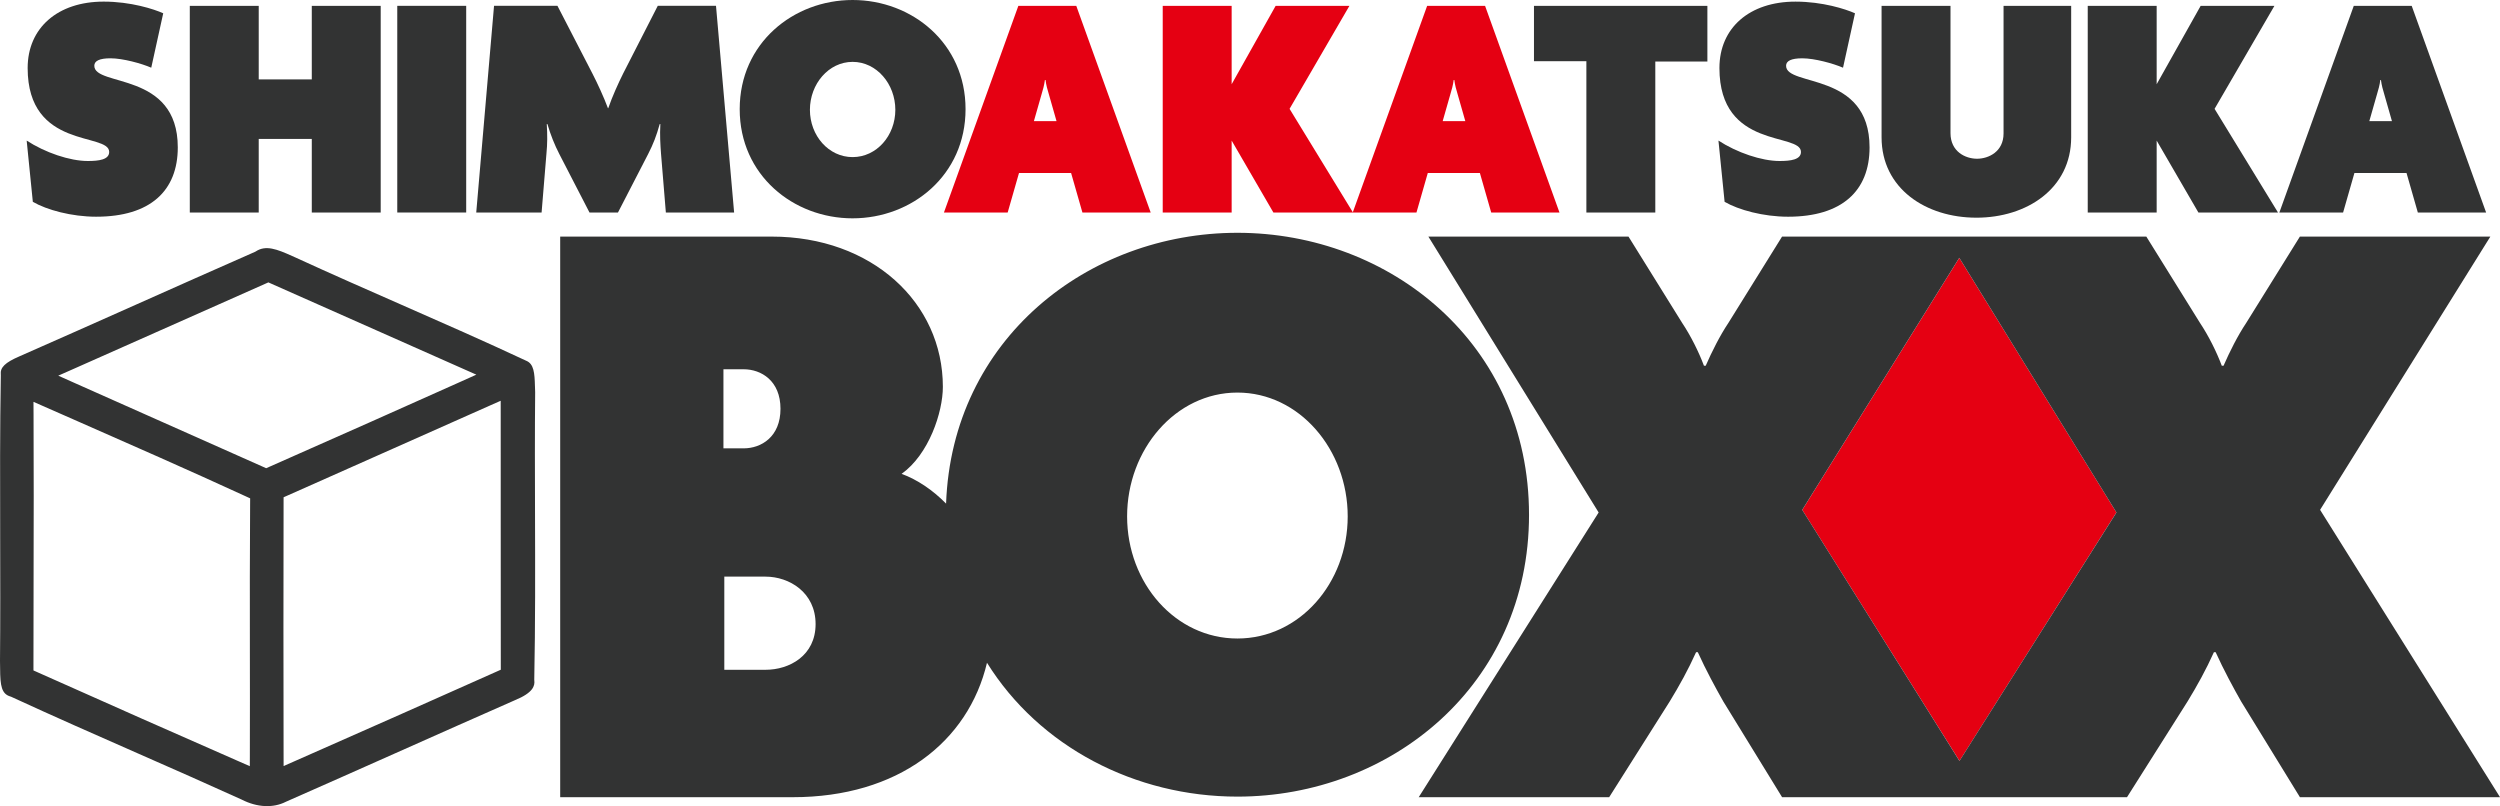 <?xml version="1.0" encoding="UTF-8"?><svg id="c" xmlns="http://www.w3.org/2000/svg" width="245" height="79" viewBox="0 0 245 79"><defs><style>.e{fill:#323333;}.f{fill:#e50012;}</style></defs><polygon class="f" points="207.41 50.22 192.03 74.57 176.62 49.97 192.01 25.27 207.41 50.22"/><path class="e" d="M52.425,37.855c-.032-1.305-.107-2.184-.838-2.494l-.028-.012c-4.041-1.891-8.201-3.719-12.224-5.486-3.372-1.481-6.859-3.013-10.265-4.577-.145-.064-.292-.13-.44-.197-1.515-.684-2.58-1.086-3.548-.46l-.055.035-.059.026c-3.849,1.692-7.754,3.432-11.53,5.115-3.78,1.684-7.688,3.426-11.542,5.12-1.396.604-1.888,1.083-1.82,1.77l.005.047-.001.047C-.01,42.017.004,47.336.017,52.48c.01,4.032.021,8.201-.017,12.306.009.231.01.466.011.715.006,1.734.147,2.5,1.009,2.757l.055.016.052.024c4.099,1.89,8.305,3.741,12.372,5.53,3.342,1.47,6.797,2.991,10.178,4.527l.033.016c1.488.757,3.052.834,4.292.209l.038-.018c3.736-1.644,7.531-3.333,11.201-4.967,3.67-1.634,7.466-3.324,11.204-4.969l.02-.009c1.796-.733,1.958-1.418,1.898-1.933l-.006-.055.001-.055c.106-5.394.09-10.885.074-16.195-.012-3.917-.024-7.967.013-11.952-.01-.186-.014-.375-.019-.575ZM24.512,49.365c-.036,4.757-.03,9.597-.024,14.279.004,3.345.009,6.804-.002,10.205l-.004,1.237-1.132-.496c-6.099-2.672-12.507-5.509-19.591-8.672l-.481-.215v-.527c0-2.891.007-5.829.013-8.67.012-5.203.024-10.582-.004-15.875l-.007-1.251,1.144.504c.952.419,1.905.838,2.857,1.256,5.505,2.42,11.198,4.923,16.758,7.48l.476.219-.004.525ZM26.088,45.886l-.329-.147c-3.059-1.366-6.174-2.749-9.186-4.087-3.015-1.339-6.133-2.723-9.196-4.091l-1.668-.745,1.67-.739c5.407-2.392,11.315-5.016,18.591-8.256l.329-.147.329.146c6.114,2.718,12.33,5.473,18.341,8.138l1.713.759-1.661.746c-5.474,2.456-11.386,5.086-18.606,8.276l-.329.145ZM48.597,65.848c-5.916,2.644-12.166,5.416-19.668,8.724l-1.135.5-.003-1.242c-.018-8.156-.018-16.423,0-24.57l.001-.528.482-.213c3.434-1.519,6.921-3.073,10.294-4.576,3.068-1.367,6.24-2.781,9.362-4.164l1.138-.504.001,1.246c.004,3.509.003,7.076.002,10.525-.001,4.608-.003,9.373.007,14.058l.001.528-.481.215Z"/><path class="e" d="M149.844,50.441c0-16.724-13.594-27.627-28.578-27.627-14.657,0-27.973,10.434-28.55,26.54-1.312-1.338-2.811-2.344-4.358-2.918,2.666-1.894,4.043-6.028,4.043-8.525,0-8.267-6.967-14.725-16.773-14.725h-20.729v54.939h22.794c10.309,0,17.197-5.415,19.032-13.174,5.127,8.234,14.52,13.118,24.542,13.118,14.985,0,28.578-10.904,28.578-27.627ZM70.897,36.188h1.978c1.721,0,3.613,1.119,3.613,3.875s-1.892,3.876-3.613,3.876h-1.978v-7.75ZM75.025,65.638h-4.043v-9.128h4.043c2.323,0,4.903,1.55,4.903,4.651s-2.58,4.478-4.903,4.478ZM121.266,62.574c-6.059,0-10.809-5.41-10.809-11.969s4.75-12.133,10.809-12.133,10.809,5.575,10.809,12.133-4.75,11.969-10.809,11.969Z"/><path class="e" d="M227.368,49.966l16.687-26.781h-18.665l-5.247,8.439c-.86,1.292-1.634,2.841-2.236,4.219h-.172c-.517-1.378-1.291-2.927-2.15-4.219l-5.247-8.439h-35.696l-5.247,8.439c-.86,1.292-1.634,2.841-2.236,4.219h-.172c-.517-1.378-1.291-2.927-2.15-4.219l-5.247-8.439h-19.611l16.687,27.039-17.633,27.901h18.665l5.936-9.386c.945-1.55,1.806-3.1,2.58-4.822h.172c.774,1.722,1.806,3.616,2.493,4.822l5.764,9.386h33.803l5.936-9.386c.945-1.55,1.806-3.1,2.58-4.822h.172c.774,1.722,1.806,3.616,2.493,4.822l5.764,9.386h19.61l-17.632-28.159ZM192.026,74.571l-15.407-24.605,15.39-24.7,15.403,24.958-15.386,24.348Z"/><path class="e" d="M9.432,21.238c-2.409,0-4.852-.666-6.215-1.46l-.603-6c1.808,1.174,4.217,2,5.993,2,1.078,0,2.093-.127,2.093-.889,0-1.936-7.99-.19-7.99-8.222C2.71,2.73,5.659.158,10.161.158c2.664,0,4.915.731,5.835,1.143l-1.173,5.333c-.951-.413-2.79-.921-3.995-.921-1.078,0-1.586.255-1.586.731,0,2.095,8.181.508,8.181,8,0,4.254-2.696,6.793-7.991,6.793Z"/><path class="e" d="M30.555,20.825v-7.207h-5.2v7.207h-6.755V.572h6.755v7.206h5.2V.572h6.754v20.254h-6.754Z"/><path class="e" d="M38.932,20.825V.572h6.755v20.254h-6.755Z"/><path class="e" d="M65.254,20.825l-.475-5.777c-.063-.858-.126-1.81-.063-2.889h-.064c-.317,1.143-.635,1.968-1.142,2.953l-2.949,5.714h-2.79l-2.949-5.714c-.475-.921-.857-1.873-1.174-2.953h-.064c.064,1.08.064,1.905-.031,2.889l-.476,5.777h-6.405l1.744-20.254h6.215l3.425,6.635c.475.92,1.109,2.286,1.522,3.396h.032c.38-1.111.983-2.444,1.458-3.396l3.393-6.635h5.707l1.776,20.254h-6.691Z"/><path class="e" d="M83.557,21.397c-5.803,0-11.066-4.223-11.066-10.698S77.754,0,83.557,0s11.067,4.222,11.067,10.698-5.263,10.698-11.067,10.698ZM83.557,6.063c-2.346,0-4.185,2.159-4.185,4.699s1.839,4.634,4.185,4.634,4.186-2.095,4.186-4.634-1.839-4.699-4.186-4.699Z"/><path class="f" d="M99.799.572h5.676l7.293,20.254h-6.691l-1.109-3.873h-5.105l-1.11,3.873h-6.246L99.799.572ZM101.321,11.873h2.219l-.761-2.666c-.126-.413-.254-.858-.316-1.365h-.064c-.064.508-.19.952-.317,1.365l-.761,2.666Z"/><path class="f" d="M124.792,20.825l-4.09-7.047v7.047h-6.755V.572h6.755v7.682l4.312-7.682h7.229l-5.866,10.095,6.215,10.159h-7.801Z"/><path class="f" d="M139.86.572h5.676l7.293,20.254h-6.691l-1.109-3.873h-5.105l-1.11,3.873h-6.246l7.293-20.254ZM141.382,11.873h2.219l-.761-2.666c-.126-.413-.254-.858-.316-1.365h-.064c-.064.508-.19.952-.317,1.365l-.761,2.666Z"/><path class="e" d="M162.22,6.032v14.794h-6.755V6h-5.136V.572h16.995v5.46h-5.104Z"/><path class="e" d="M175.226,21.238c-2.409,0-4.852-.666-6.215-1.46l-.603-6c1.808,1.174,4.217,2,5.993,2,1.078,0,2.093-.127,2.093-.889,0-1.936-7.99-.19-7.99-8.222,0-3.937,2.949-6.508,7.451-6.508,2.664,0,4.915.731,5.835,1.143l-1.173,5.333c-.951-.413-2.79-.921-3.995-.921-1.078,0-1.586.255-1.586.731,0,2.095,8.181.508,8.181,8,0,4.254-2.696,6.793-7.991,6.793Z"/><path class="e" d="M193.685,21.333c-4.947,0-9.291-2.857-9.291-7.873V.572h6.755v12.476c0,1.809,1.458,2.508,2.599,2.508,1.142,0,2.6-.699,2.6-2.476V.572h6.627v12.889c0,5.016-4.344,7.873-9.29,7.873Z"/><path class="e" d="M215.443,20.825l-4.09-7.047v7.047h-6.755V.572h6.755v7.682l4.312-7.682h7.229l-5.866,10.095,6.215,10.159h-7.801Z"/><path class="e" d="M230.67.572h5.676l7.293,20.254h-6.691l-1.109-3.873h-5.105l-1.11,3.873h-6.246l7.293-20.254ZM232.192,11.873h2.219l-.761-2.666c-.126-.413-.254-.858-.316-1.365h-.064c-.064.508-.19.952-.317,1.365l-.761,2.666Z"/></svg>